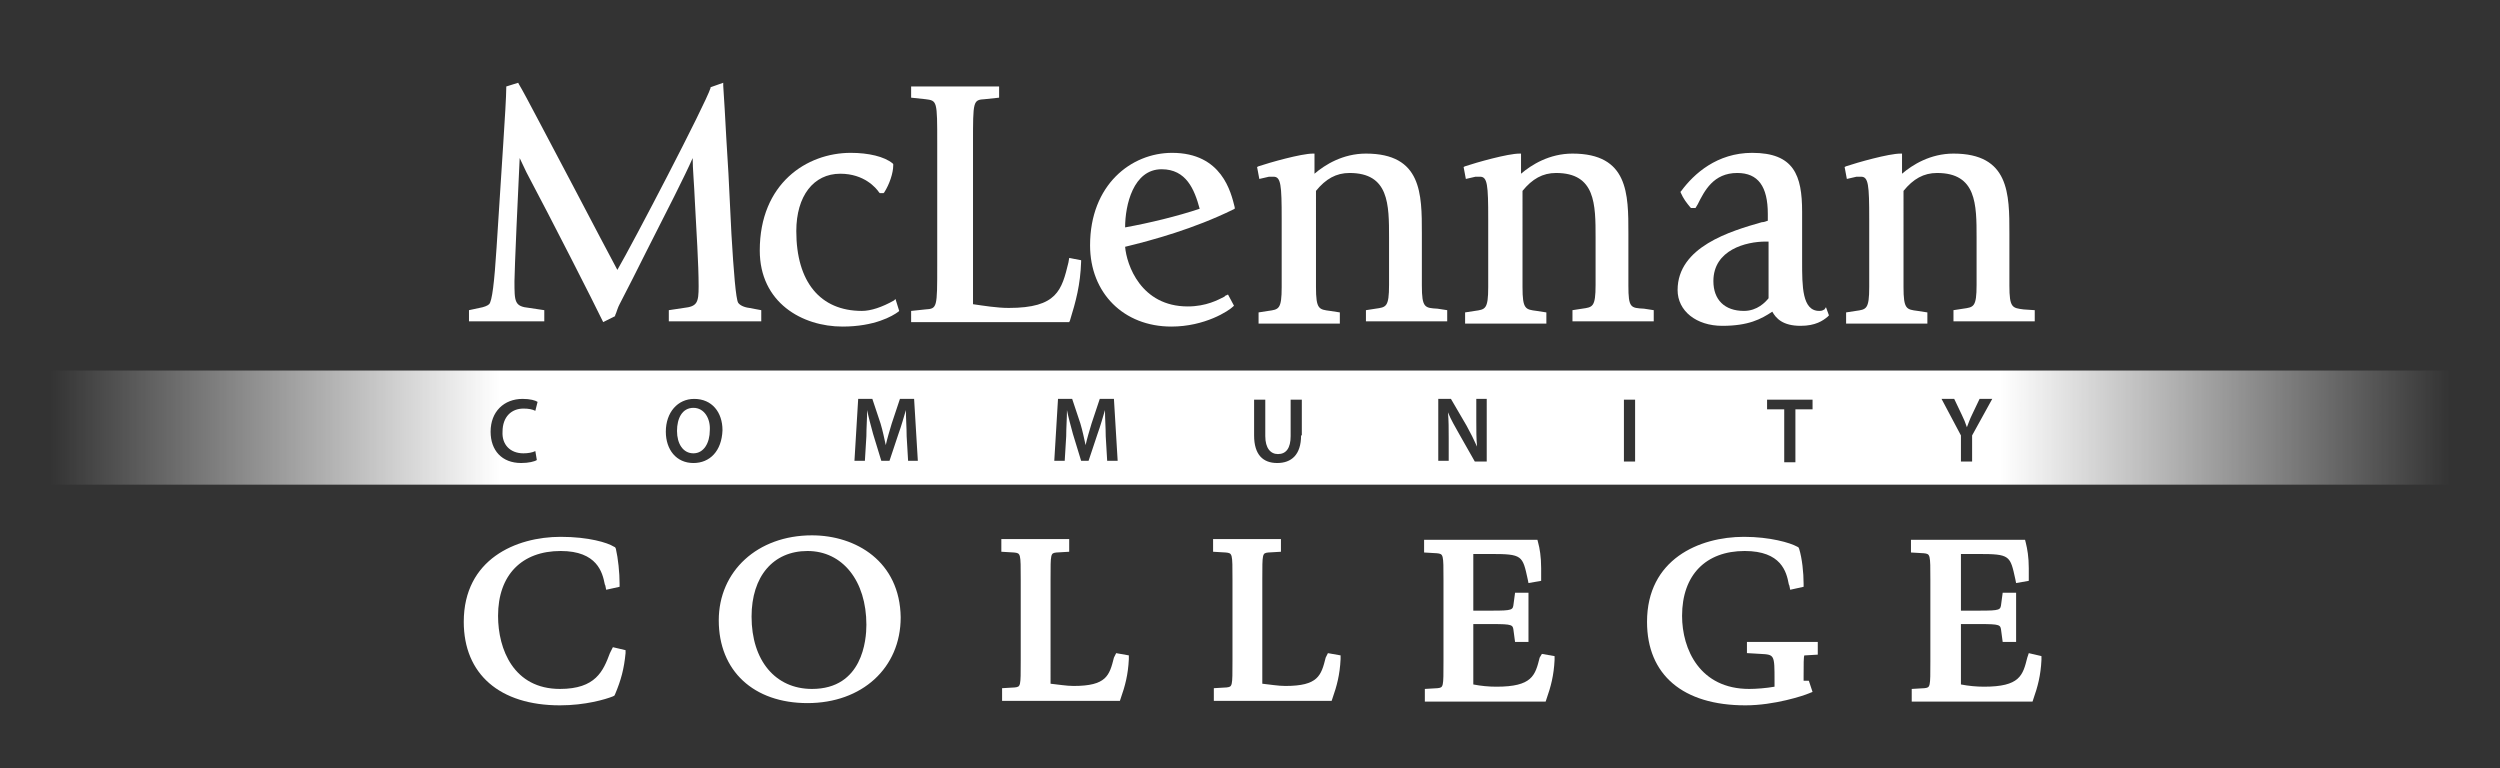 <?xml version="1.0" encoding="utf-8"?>
<!-- Generator: Adobe Illustrator 26.0.1, SVG Export Plug-In . SVG Version: 6.00 Build 0)  -->
<svg version="1.1" xmlns="http://www.w3.org/2000/svg" xmlns:xlink="http://www.w3.org/1999/xlink" x="0px" y="0px"
	 viewBox="0 0 335.3 103" style="enable-background:new 0 0 335.3 103;" xml:space="preserve">
<rect x="0" y="0" width="335.3" height="103" fill="#333333" stroke="none"/>
<style type="text/css">
	.st0{fill:#FFFFFF;}
	.st1{fill:url(#SVGID_1_);}
</style>
<g id="Layer_1">
	<g>
		<path class="st0" d="M99,40.6c-0.3-0.5-0.6-4.1-0.9-9.2l-0.4-8.1c-0.2-3.4-0.4-6.4-0.5-8.6c-0.1-1.8-0.2-3.1-0.2-3.2v-0.4
			l-1.7,0.6l0,0.1C94.6,14,84.9,32.6,82.8,36.2c-0.9-1.7-3.3-6.2-5.8-11c-3.3-6.2-6.6-12.6-7.4-13.9l-0.1-0.2l-1.6,0.5v0.2
			c0,1-0.2,4.4-0.4,7.4l-0.9,14c-0.3,4.7-0.6,7.2-1,7.6c-0.2,0.2-0.7,0.4-1.3,0.5l-1.4,0.3v1.5h10.1v-1.5L71,41.3
			c-2-0.2-2-0.8-2-3.6c0-1.3,0.5-12.6,0.7-16.5c0.3,0.6,0.6,1.3,0.9,1.9C74,29.5,79.8,40.9,80.8,43l0.1,0.2l1.6-0.8l0-0.1
			c0.1-0.2,0.2-0.5,0.3-0.8c0.1-0.3,0.2-0.5,0.3-0.7c1.2-2.3,2.4-4.7,3.5-6.9c2.8-5.5,5.3-10.4,6.3-12.7c0,1.4,0.2,3.5,0.3,5.9
			c0.2,3.9,0.5,8.3,0.5,11.3c0,2.2-0.2,2.7-2,2.9l-2,0.3v1.5h12.4v-1.5l-1.6-0.3C99.7,41.2,99.2,40.9,99,40.6z"/>
		<path class="st0" d="M119.9,40.3c-1.6,0.9-3.1,1.4-4.3,1.4c-5.6,0-8.8-3.9-8.8-10.7c0-4.7,2.3-7.7,5.9-7.7c3.2,0,4.8,1.9,5.2,2.5
			l0.1,0.1h0.5l0.1-0.1c0.7-1.1,1.2-2.6,1.2-3.6V22l-0.1-0.1c-1.1-0.9-3.2-1.4-5.6-1.4c-5.9,0-12.2,4.1-12.2,13.1
			c0,7,5.7,10.2,11.1,10.2c4.3,0,6.7-1.4,7.5-2l0.1-0.1l-0.5-1.6L119.9,40.3z"/>
		<path class="st0" d="M143.3,35.2c-0.9,3.7-1.5,6.1-8,6.1c-1.6,0-3.4-0.3-4.8-0.5V19.2c0-5.7,0-5.8,1.6-5.9l1.9-0.2v-1.5h-11.8v1.5
			l1.9,0.2c1.6,0.2,1.6,0.2,1.6,5.9v16.4c0,5.7,0,5.8-1.6,5.9l-1.9,0.2v1.5h21.2l0.1-0.2c0.8-2.6,1.4-4.8,1.5-7.9l0-0.2l-1.6-0.3
			L143.3,35.2z"/>
		<path class="st0" d="M165.6,28l0-0.2c-0.5-2-1.7-7.3-8.4-7.3c-5.5,0-11,4.3-11,12.4c0,6.4,4.5,10.9,10.9,10.9
			c4.5,0,7.7-2.1,8.3-2.7l0.1-0.1l-0.8-1.5l-0.2,0.1c-0.1,0-0.2,0.1-0.3,0.2c-0.8,0.4-2.4,1.3-4.9,1.3c-6.3,0-8.2-5.6-8.4-8
			c3.7-0.9,9.2-2.4,14.5-5L165.6,28z M155.8,22.7c3.3,0,4.4,2.7,5.1,5.3c-3,1-6.7,1.9-10,2.5C150.9,27.5,152,22.7,155.8,22.7z"/>
		<path class="st0" d="M190.7,38.3v-7c0-5.3,0-10.7-7.5-10.7c-3.1,0-5.5,1.5-6.9,2.7v-2.7h-0.2c-1.6,0-5.8,1.2-7.3,1.7l-0.2,0.1
			l0.3,1.6l1.3-0.3c0,0,0.1,0,0.2,0c0.1,0,0.3,0,0.4,0c1,0,1.1,1.1,1.1,5.7v9.1c0,3-0.4,3-1.8,3.2l-1.3,0.2v1.5h10.9v-1.5l-1.3-0.2
			c-1.5-0.2-1.9-0.2-1.9-3.2V25.6c1.3-1.6,2.7-2.4,4.5-2.4c5.3,0,5.3,4.2,5.3,8.7v6.3c0,3-0.4,3-1.8,3.2l-1.3,0.2v1.5h10.9v-1.5
			l-1.3-0.2C191.1,41.3,190.7,41.3,190.7,38.3z"/>
		<path class="st0" d="M218.4,38.3v-7c0-5.3,0-10.7-7.5-10.7c-3.1,0-5.5,1.5-6.9,2.7v-2.7h-0.2c-1.6,0-5.8,1.2-7.3,1.7l-0.2,0.1
			l0.3,1.6l1.3-0.3c0,0,0.1,0,0.2,0c0.1,0,0.3,0,0.4,0c1,0,1.1,1.1,1.1,5.7v9.1c0,3-0.4,3-1.8,3.2l-1.3,0.2v1.5h10.9v-1.5l-1.3-0.2
			c-1.5-0.2-1.9-0.2-1.9-3.2V25.6c1.3-1.6,2.7-2.4,4.5-2.4c5.3,0,5.3,4.2,5.3,8.7v6.3c0,3-0.4,3-1.8,3.2l-1.3,0.2v1.5h10.9v-1.5
			l-1.3-0.2C218.7,41.3,218.4,41.3,218.4,38.3z"/>
		<path class="st0" d="M244.7,41.5c-0.2,0.1-0.3,0.2-0.7,0.2c-2.3,0-2.3-3.3-2.3-6.6v-6.7c0-4.9-1.1-7.9-6.7-7.9
			c-4.7,0-7.8,2.8-9.5,5.1l-0.1,0.1l0,0.1c0.4,0.9,0.8,1.4,1.3,2l0.1,0.1h0.6l0.3-0.5c0.9-1.8,2.1-4.2,5.3-4.2
			c2.8,0,4.1,1.8,4.1,5.5v0.9c-0.3,0.1-0.5,0.2-0.8,0.2c-4.2,1.2-11.3,3.3-11.3,9.1c0,2.8,2.5,4.8,6,4.8c3.5,0,5.2-0.9,6.7-1.9
			c0.5,0.9,1.4,1.9,3.8,1.9c2,0,3-0.7,3.6-1.2l0.2-0.2l-0.4-1.1L244.7,41.5z M233.9,41.7c-2.6,0-4.1-1.5-4.1-4c0-4.2,4.4-5.3,7-5.3
			h0.4v7.6C236.8,40.5,235.7,41.7,233.9,41.7z"/>
		<path class="st0" d="M271.4,41.5c-1.5-0.2-1.9-0.2-1.9-3.2v-7c0-5.3,0-10.7-7.5-10.7c-3.1,0-5.5,1.5-6.9,2.7v-2.7h-0.2
			c-1.6,0-5.8,1.2-7.3,1.7l-0.2,0.1l0.3,1.6l1.3-0.3c0,0,0.1,0,0.2,0c0.1,0,0.3,0,0.4,0c1,0,1.1,1.1,1.1,5.7v9.1c0,3-0.4,3-1.8,3.2
			l-1.3,0.2v1.5h10.9v-1.5l-1.3-0.2c-1.5-0.2-1.9-0.2-1.9-3.2V25.6c1.3-1.6,2.7-2.4,4.5-2.4c5.3,0,5.3,4.2,5.3,8.7v6.3
			c0,3-0.4,3-1.8,3.2l-1.3,0.2v1.5h10.9v-1.5L271.4,41.5z"/>
	</g>
	<g>
		<path class="st0" d="M81.8,87.6c-0.9,2.4-1.9,4.8-6.7,4.8c-6.2,0-8.3-5.3-8.3-9.8c0-5.5,3.2-8.7,8.4-8.7c4.9,0,5.6,2.9,5.9,4.4
			c0,0.1,0.1,0.2,0.1,0.3l0.1,0.5l1.8-0.4v-0.4c0-1.5-0.2-3.4-0.5-4.7l-0.1-0.2l-0.2-0.1c-0.8-0.5-3.3-1.3-7.1-1.3
			c-6,0-13,3-13,11.4c0,7,4.8,11.2,12.9,11.2c3.4,0,6.1-0.8,7.1-1.2l0.2-0.1l0.1-0.2c0.8-1.9,1.2-3.4,1.4-5.5l0-0.4l-1.7-0.4
			L81.8,87.6z"/>
		<path class="st0" d="M108.9,71.8c-7.3,0-12.5,4.8-12.5,11.4c0,6.8,4.7,11.1,11.9,11.1c7.3,0,12.5-4.7,12.5-11.5
			C120.7,75.3,114.8,71.8,108.9,71.8z M100.8,82.7c0-5.4,2.9-8.8,7.5-8.8c4.7,0,7.9,4,7.9,9.9c0,2-0.5,8.6-7.3,8.6
			C104,92.4,100.8,88.6,100.8,82.7z"/>
		<path class="st0" d="M149.4,88.2c-0.6,2.4-1,3.8-5.4,3.8c-1,0-2.1-0.2-3.1-0.3V77.7c0-3.5,0-3.5,0.8-3.6l1.7-0.1v-1.7h-9.1v1.7
			l1.7,0.1c0.9,0.1,0.9,0.1,0.9,3.6v10.9c0,3.5,0,3.5-0.8,3.6l-1.7,0.1v1.7h15.8l0.1-0.3c0.6-1.7,1-3.2,1.1-5.3l0-0.5l-1.7-0.3
			L149.4,88.2z"/>
		<path class="st0" d="M177.8,88.2c-0.6,2.4-1,3.8-5.4,3.8c-1,0-2.1-0.2-3.1-0.3V77.7c0-3.5,0-3.5,0.8-3.6l1.7-0.1v-1.7h-9.1v1.7
			l1.7,0.1c0.9,0.1,0.9,0.1,0.9,3.6v10.9c0,3.5,0,3.5-0.8,3.6l-1.7,0.1v1.7h15.8l0.1-0.3c0.6-1.7,1-3.2,1.1-5.3l0-0.5l-1.7-0.3
			L177.8,88.2z"/>
		<path class="st0" d="M206.5,88.2c-0.6,2.4-1,3.9-5.8,3.9c-1,0-2.1-0.1-3.1-0.3v-8.1h2.5c2.8,0,2.8,0.1,2.9,0.9l0.2,1.5h1.8v-6.6
			h-1.8l-0.2,1.5c-0.1,0.8-0.1,0.9-2.9,0.9h-2.5v-7.6h2.3c4.3,0,4.3,0.2,5,3.4l0.1,0.5l1.7-0.3v-0.4c0-0.1,0-0.2,0-0.3
			c0-0.2,0-0.5,0-1c0-1.5-0.2-2.7-0.4-3.4l-0.1-0.4H191v1.7l1.7,0.1c0.9,0.1,0.9,0.1,0.9,3.6v10.9c0,3.5,0,3.5-0.8,3.6l-1.7,0.1v1.7
			h16.2l0.1-0.3c0.6-1.7,1-3.2,1.1-5.3l0-0.5l-1.7-0.3L206.5,88.2z"/>
		<path class="st0" d="M234.4,87.6l1.7,0.1c1.9,0.1,1.9,0.1,1.9,3.6v0.8c-1.1,0.2-2.5,0.3-3.4,0.3c-6.6,0-9-5.3-9-9.8
			c0-5.5,3.2-8.7,8.4-8.7c4.9,0,5.6,2.8,5.9,4.4c0,0.1,0.1,0.2,0.1,0.3l0.1,0.5l1.8-0.4v-0.4c0-1.5-0.2-3.4-0.6-4.7l-0.1-0.2
			l-0.2-0.1c-0.9-0.5-3.6-1.3-7.1-1.3c-6,0-13,3-13,11.4c0,7.1,4.8,11.2,13.2,11.2c3.9,0,7.8-1.3,8.5-1.6l0.5-0.2l-0.5-1.5h-0.7
			c0,0,0,0,0,0c0-0.1,0-0.4,0-0.6c0-1.6,0-2.6,0.1-2.8c0,0,0,0,0.1,0l1.7-0.1v-1.7h-9.5V87.6z"/>
		<path class="st0" d="M272.1,87.6l-0.2,0.6c-0.6,2.4-1,3.9-5.8,3.9c-1,0-2.1-0.1-3.1-0.3v-8.1h2.5c2.8,0,2.8,0.1,2.9,0.9l0.2,1.5
			h1.8v-6.6h-1.8l-0.2,1.5c-0.1,0.8-0.1,0.9-2.9,0.9H263v-7.6h2.3c4.3,0,4.3,0.2,5,3.4l0.1,0.5l1.7-0.3v-0.4c0-0.1,0-0.2,0-0.3
			c0-0.2,0-0.5,0-1c0-1.5-0.2-2.6-0.4-3.4l-0.1-0.4h-15.3v1.7l1.7,0.1c0.9,0.1,0.9,0.1,0.9,3.6v10.9c0,3.5,0,3.5-0.8,3.6l-1.7,0.1
			v1.7h16.2l0.1-0.3c0.6-1.7,1-3.2,1.1-5.3l0-0.5L272.1,87.6z"/>
	</g>
</g>
<g id="Layer_3">
	<g>
		<path class="st0" d="M93,54.7c-1.5,0-2.2,1.4-2.2,3.1c0,1.7,0.8,3,2.2,3c1.4,0,2.2-1.4,2.2-3.1C95.3,56.2,94.5,54.7,93,54.7z"/>
		<linearGradient id="SVGID_1_" gradientUnits="userSpaceOnUse" x1="0" y1="57.358" x2="335.333" y2="57.358">
			<stop  offset="2.000000e-02" style="stop-color:#FFFFFF;stop-opacity:0"/>
			<stop  offset="0.2" style="stop-color:#FFFFFF"/>
			<stop  offset="0.504" style="stop-color:#FFFFFF"/>
			<stop  offset="0.8" style="stop-color:#FFFFFF"/>
			<stop  offset="0.98" style="stop-color:#FFFFFF;stop-opacity:0"/>
		</linearGradient>
		<path class="st1" d="M0,49.7V65h335.3V49.7H0z M70.2,60.8c0.6,0,1.2-0.1,1.6-0.3l0.2,1.2c-0.3,0.2-1.1,0.4-2.1,0.4
			c-2.6,0-4.1-1.7-4.1-4.2c0-2.7,1.8-4.4,4.3-4.4c1,0,1.7,0.2,2,0.4l-0.3,1.2c-0.4-0.2-0.9-0.3-1.6-0.3c-1.6,0-2.8,1.1-2.8,3.1
			C67.3,59.6,68.4,60.8,70.2,60.8z M93,62.1c-2.3,0-3.7-1.8-3.7-4.2c0-2.6,1.6-4.4,3.8-4.4c2.4,0,3.8,1.8,3.8,4.2
			C96.8,60.5,95.2,62.1,93,62.1z M121.8,61.9l-0.2-3.4c0-1.1-0.1-2.4-0.1-3.5h0c-0.3,1-0.6,2.1-1,3.2l-1.2,3.6h-1.1l-1.1-3.6
			c-0.3-1.1-0.6-2.2-0.8-3.2h0c0,1.1-0.1,2.4-0.1,3.5l-0.2,3.3h-1.4l0.5-8.3h1.9l1.1,3.3c0.3,1,0.5,2,0.7,2.9h0
			c0.2-0.9,0.5-1.9,0.8-2.9l1.1-3.3h1.9l0.5,8.3H121.8z M148.5,61.9l-0.2-3.4c0-1.1-0.1-2.4-0.1-3.5h0c-0.3,1-0.6,2.1-1,3.2
			l-1.2,3.6H145l-1.1-3.6c-0.3-1.1-0.6-2.2-0.8-3.2h0c0,1.1-0.1,2.4-0.1,3.5l-0.2,3.3h-1.4l0.5-8.3h1.9l1.1,3.3c0.3,1,0.5,2,0.7,2.9
			h0c0.2-0.9,0.5-1.9,0.8-2.9l1.1-3.3h1.9l0.5,8.3H148.5z M174.5,58.4c0,2.6-1.3,3.7-3.2,3.7c-1.9,0-3.1-1.1-3.1-3.7v-4.8h1.5v4.9
			c0,1.6,0.7,2.4,1.7,2.4c1.1,0,1.7-0.8,1.7-2.4v-4.9h1.5V58.4z M199.3,61.9h-1.5l-2.1-3.7c-0.5-0.9-1.1-1.9-1.5-2.9l0,0
			c0.1,1.1,0.1,2.2,0.1,3.5v3h-1.4v-8.3h1.7l2.1,3.6c0.5,0.9,1,1.9,1.4,2.8h0c-0.1-1.1-0.1-2.2-0.1-3.5v-2.9h1.4V61.9z M219.3,61.9
			h-1.5v-8.3h1.5V61.9z M243.1,54.9h-2.3v7.1h-1.5v-7.1H237v-1.3h6.1V54.9z M264.5,58.4v3.5H263v-3.5l-2.6-4.9h1.7l1,2.1
			c0.3,0.6,0.5,1.1,0.7,1.7h0c0.2-0.5,0.4-1.1,0.7-1.7l1-2.1h1.7L264.5,58.4z"/>
	</g>
</g>
</svg>
